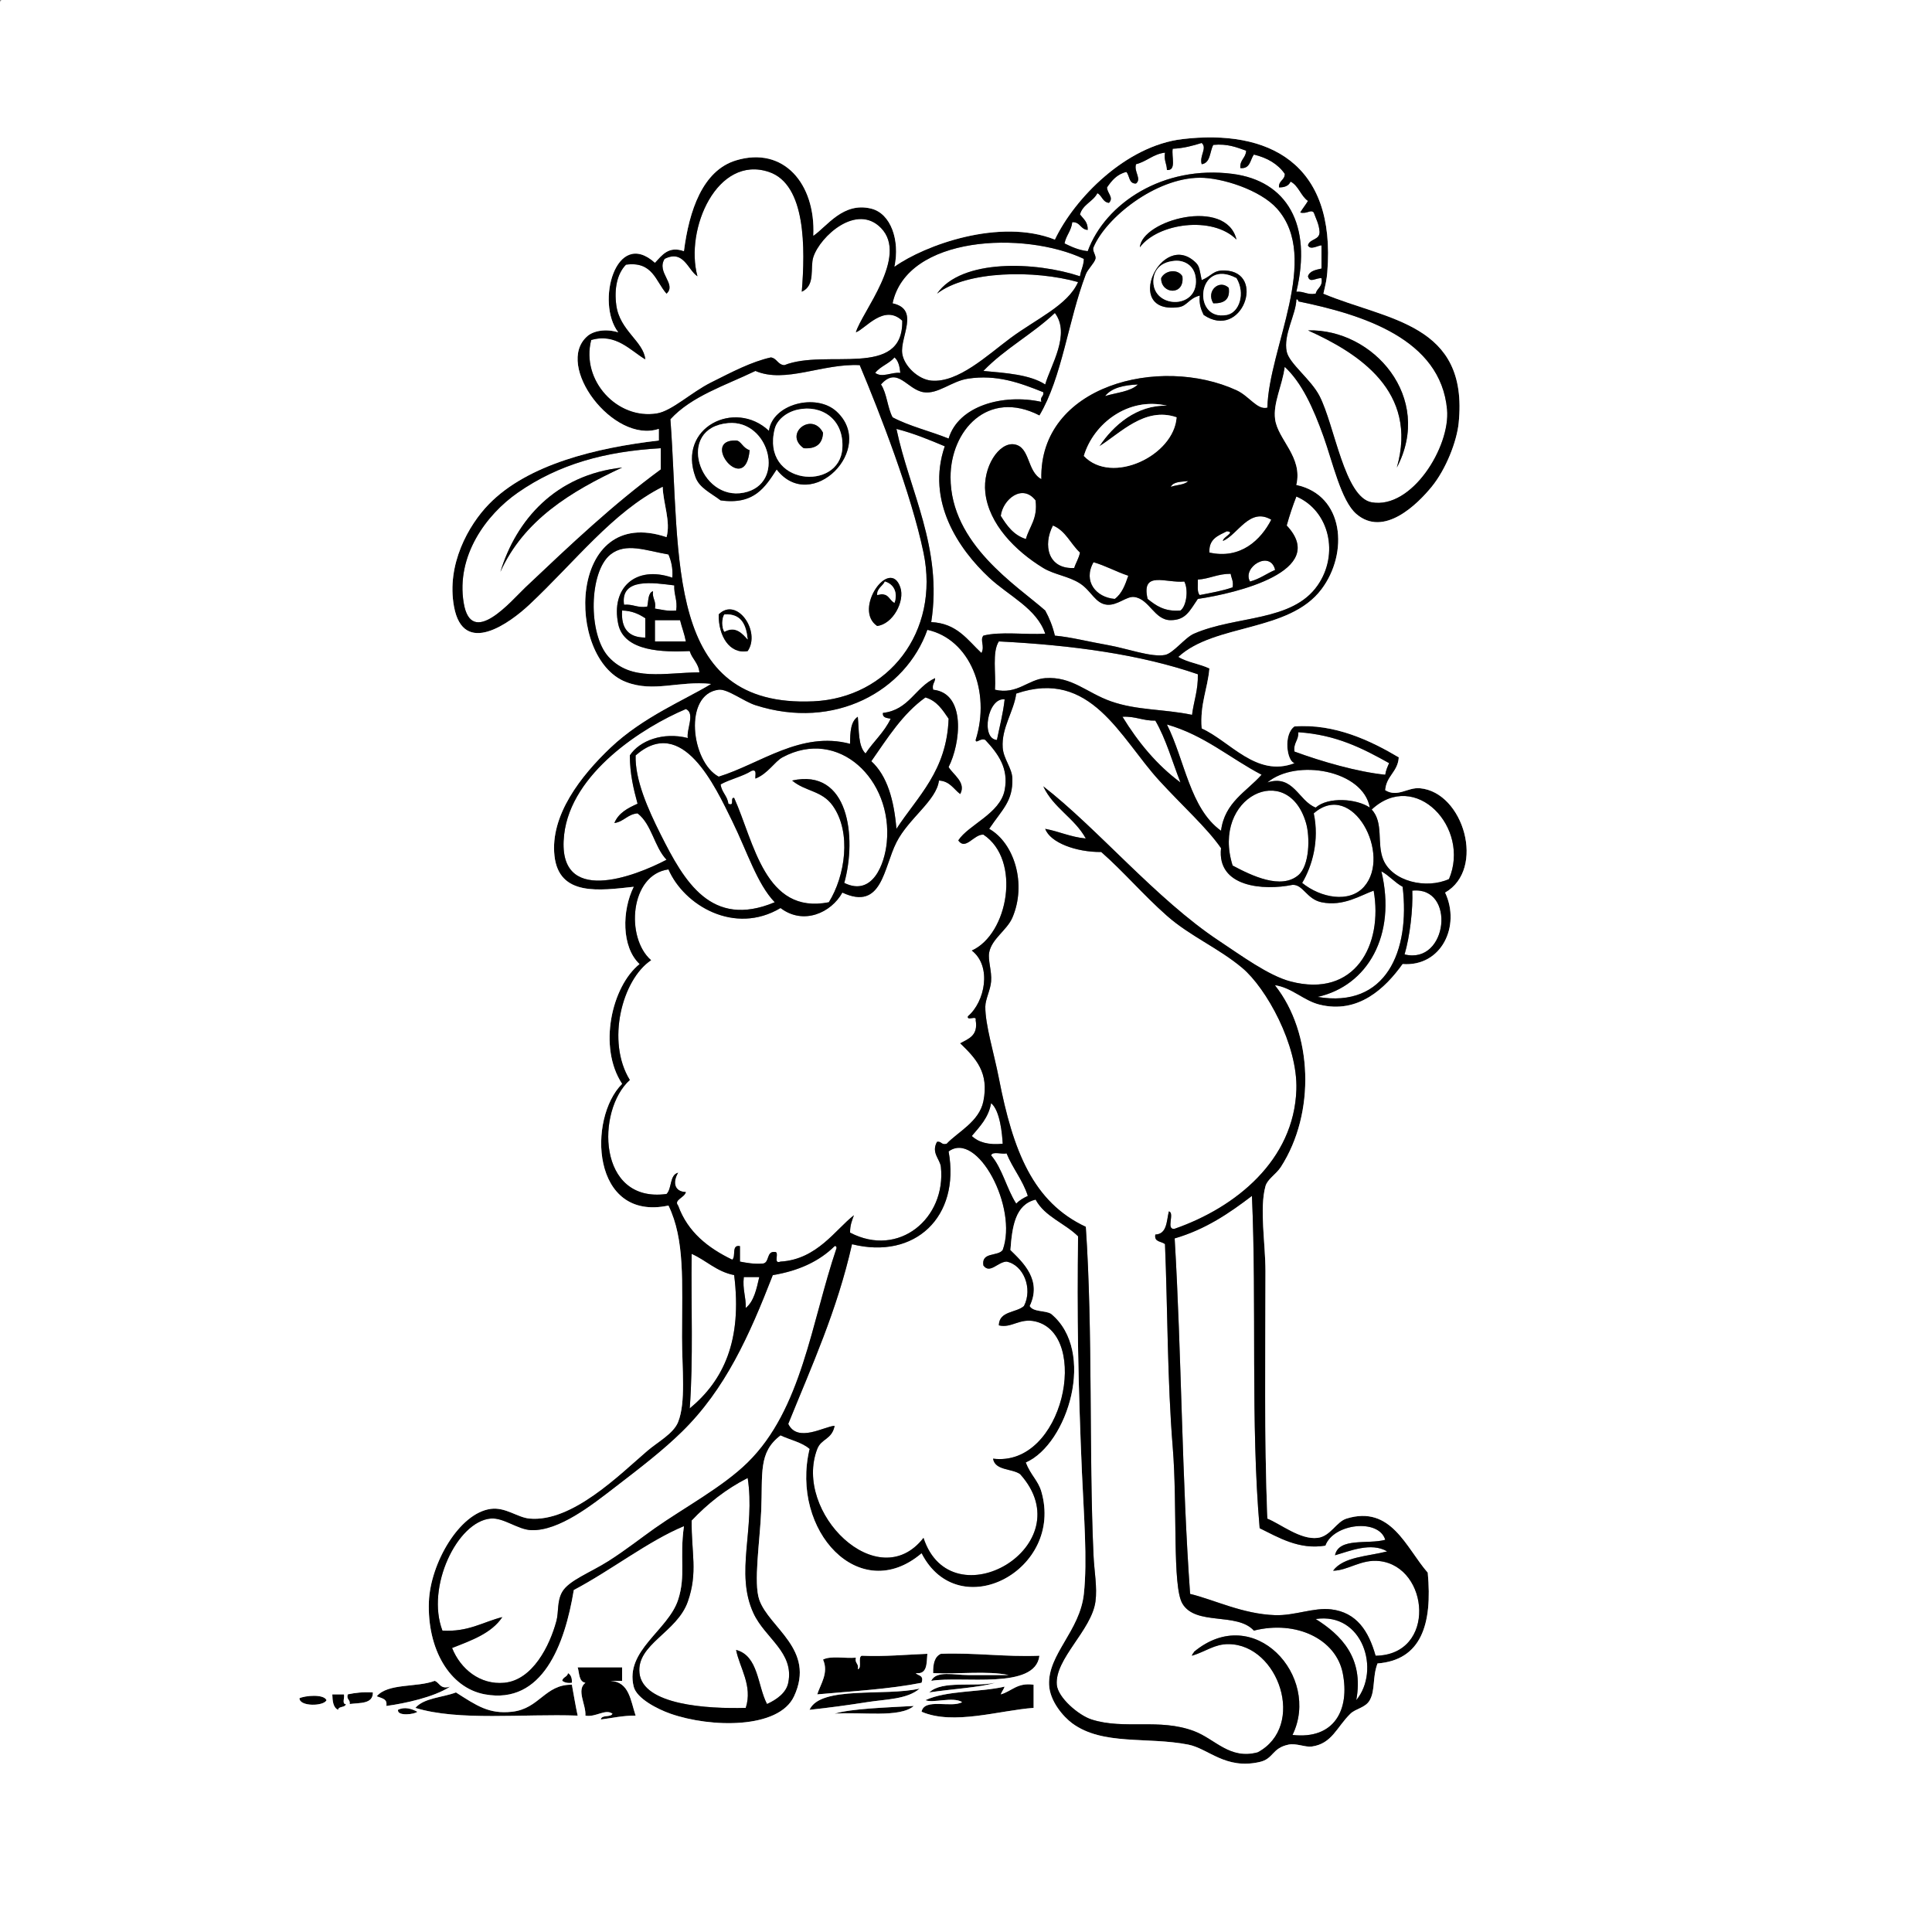 <?xml version="1.0" encoding="utf-8"?>
<!-- Generator: Adobe Illustrator 15.0.0, SVG Export Plug-In . SVG Version: 6.00 Build 0)  -->
<!DOCTYPE svg PUBLIC "-//W3C//DTD SVG 1.1//EN" "http://www.w3.org/Graphics/SVG/1.1/DTD/svg11.dtd">
<svg version="1.1" id="Layer_1" 
	 xmlns="http://www.w3.org/2000/svg" xmlns:xlink="http://www.w3.org/1999/xlink" x="0px" y="0px" width="1000px" height="1000px"
	 viewBox="0 0 1000 1000" enable-background="new 0 0 1000 1000" xml:space="preserve">
<rect x="0" y="0" width="1000" height="1000" fill="#808080" stroke="none"/>
<g>
	<path fill-rule="evenodd" clip-rule="evenodd" fill="#FFFFFF" d="M622,74c2.992,2.735-1.335,6.608,0,11
		c4.657-0.676,4.106-6.561,6-10c7.381-0.714,12.069,1.264,17,3c-0.142,3.858-3.379,4.621-3,9c5.193,0.526,5.032-4.301,7-7
		c6.988,1.678,12.443,4.89,16,10c0.003,3.336-3.253,3.414-3,7c3.049,0.049,5.092-0.908,6-3c4.188,2.145,5.261,7.406,9,10
		c-1.232,2.101-2.768,3.899-4,6c3.649,0.888,5.326-1.766,7,0c1.119,3.214,2.737,5.93,3,10c0.104,4.437-5.193,3.474-6,7
		c1.183,2.693,5.214-0.004,7,0c0,4,0,8,0,12c-2.983,0.684-6.121,1.212-7,4c0.911,3.799,4.019,0.731,7,1c0.843,4.51-2.34,4.993-3,8
		c-4.449,0.783-6.002-1.332-10-1c8.279-34.748-4.862-57.345-33-61c-35.877-4.661-65.898,15.205-75,40c-4.81-0.523-8.387-2.28-12-4
		c0.805-4.195,3.516-6.485,4-11c4.205-0.205,4.2,3.8,8,4c0.137-4.137-2.273-5.727-4-8c1.436-5.231,6.74-6.594,9-11
		c2.455,1.212,2.674,4.66,6,5c2.672-2.79-0.937-4.939-1-8c2.443-3.557,5.159-6.84,10-8c1.75,1.917,1.176,6.157,5,6
		c3.061-2.484-1.197-6.069,0-10c5.606-1.394,8.768-5.232,15-6c-0.688,4.021,0.958,5.708,1,9c5.11,0.443,2.26-7.074,3-11
		C612.743,76.743,617.407,75.407,622,74z"/>
	<path fill-rule="evenodd" clip-rule="evenodd" fill="#FFFFFF" d="M415,151c7.296-3.331,4.151-12.413,6-18
		c3.558-10.75,22.413-27.893,35-15c14.424,14.775-9.981,43.597-13,54c4.706-1.541,14.528-14.959,24-6
		c0.583,30.269-39.429,14.364-61,23c-3.474-0.192-3.796-3.537-7-4c-10.184,2.298-19.902,7.437-31,13
		c-10.2,5.113-20.207,14.726-28,16c-20.401,3.335-39.379-16.988-34-38c12.717-3.775,20.328,5.471,28,10
		c-0.911-9.323-13.228-14.822-15-28c-1.139-8.472,0.367-16.267,5-21c13.893-1.893,15.363,8.637,21,15c5.414-4.99-5.398-10.929-1-18
		c9.87-5.002,12.049,5.804,17,9c-6.64-24.442,10.212-62.996,37-54C417.261,95.469,416.791,128.646,415,151z"/>
	<path fill-rule="evenodd" clip-rule="evenodd" fill="#FFFFFF" d="M656,211c-5.27,1.393-9.317-5.934-16-9
		c-39.74-18.233-102.167-2.536-101,46c-7.545-4.012-5.719-16.69-14-18c-7.896-1.249-16.468,11.731-15,25
		c1.793,16.208,15.502,30.164,30,39c5.669,3.455,13.149,4.217,19,8c5.882,3.803,7.923,10.443,14,11c5.396,0.495,10.08-4.467,14-4
		c7.944,0.947,10.441,12.063,19,12c7.718-0.057,9.67-4.674,14-11c19.928-2.893,68.09-14.5,46-38c1.447-5.219,3.127-10.206,5-15
		c17.093,7.335,22.263,29.821,11,46c-13.233,19.01-42.212,15.492-64,25c-4.743,2.07-10.67,10.144-15,11
		c-6.938,1.372-20.128-3.442-29-5c-10.722-1.883-19.729-4.254-28-5c-1.137-4.863-2.871-9.129-5-13c-14.632-12.917-49-34.324-49-69
		c0-24.092,19.218-45.726,46-32c11.757-19.752,14.791-48.705,24-73c1.013-2.67,4.376-5.716,5-8c0.492-1.802-1.804-4.088-1-6
		c6.49-15.436,32.126-35.869,55-36c11.282-0.064,31.284,6.208,40,16C683.817,133.635,656.615,180.403,656,211z M590,128
		c9.207-12.475,37.608-16.495,50-4C634.746,101.964,591.03,113.917,590,128z M619,136c-17.795-17.583-38.335,26.918-9,23
		c4.572-0.611,5.327-4.637,11-6c-0.447,4.447,0.711,7.289,2,10c19.798,13.484,32.605-22.211,11-23c-6.221-0.227-6.595,2.736-12,5
		C620.888,139.854,620.976,137.953,619,136z"/>
	<path fill-rule="evenodd" clip-rule="evenodd" fill="#FFFFFF" d="M561,134c-0.084,3.583-1.555,5.778-2,9
		c-22.714-7.574-61.328-9.245-74,9c15.537-11.974,50.537-12.335,73-6c-5.242,11.979-21.532,19-35,29
		c-11.914,8.848-27.173,23.317-41,22c-6.78-0.646-14.089-7.591-15-14c-1.225-8.612,9.263-22.9-5-26
		C469.391,121.97,530.109,119.371,561,134z"/>
	<path fill-rule="evenodd" clip-rule="evenodd" d="M622,145c5.405-2.264,5.779-5.227,12-5c21.605,0.789,8.798,36.484-11,23
		c-1.289-2.711-2.447-5.553-2-10c-5.673,1.363-6.428,5.389-11,6c-29.335,3.918-8.795-40.583,9-23
		C620.976,137.953,620.888,139.854,622,145z M597,146c0.285,13.313,21.662,14.101,22,0c0.201-8.415-5.898-11.447-11-11
		C599.117,135.779,596.904,141.511,597,146z M635,163c6.551-1.251,9.636-11.245,5-19C619.594,133.043,616.557,166.523,635,163z"/>
	<path fill-rule="evenodd" clip-rule="evenodd" fill="#FFFFFF" d="M608,135c5.102-0.447,11.201,2.585,11,11
		c-0.338,14.101-21.715,13.313-22,0C596.904,141.511,599.117,135.779,608,135z M601,144c-0.062,8.416,12.336,9.174,11-1
		C609.524,138.878,602.866,139.965,601,144z"/>
	<path fill-rule="evenodd" clip-rule="evenodd" d="M612,143c1.336,10.174-11.062,9.416-11,1
		C602.866,139.965,609.524,138.878,612,143z"/>
	<path fill-rule="evenodd" clip-rule="evenodd" fill="#FFFFFF" d="M640,144c4.636,7.755,1.551,17.749-5,19
		C616.557,166.523,619.594,133.043,640,144z M628,157c5.446,0.113,8.818-1.849,8-8C631.141,144.339,624.084,150.592,628,157z"/>
	<path fill-rule="evenodd" clip-rule="evenodd" d="M636,149c0.818,6.151-2.554,8.113-8,8C624.084,150.592,631.141,144.339,636,149z"
		/>
	<path fill-rule="evenodd" clip-rule="evenodd" fill="#FFFFFF" d="M671,155c0.851-0.184,0.943,0.39,1,1
		c33.54,6.872,73.729,19.48,77,56c1.727,19.278-18.283,51.645-39,48c-14.101-2.48-19.152-39.715-27-55
		c-4.461-8.689-15.688-16.788-17-23C664.14,173.187,670.789,162.856,671,155z M723,242c19.083-36.216-12.12-71.892-46-71
		C703.112,182.784,734.23,202.518,723,242z"/>
	<path fill-rule="evenodd" clip-rule="evenodd" fill="#FFFFFF" d="M541,199c-7.899-5.101-20.088-5.912-32-7
		c10.921-11.413,25.531-19.135,37-30C554.308,172.971,543.744,189.265,541,199z"/>
	<path fill-rule="evenodd" clip-rule="evenodd" fill="#FFFFFF" d="M463,185c1.97,1.696,2.683,4.65,3,8c-4.632-0.501-9.292,2.73-13,0
		C455.615,189.615,460.23,188.23,463,185z"/>
	<path fill-rule="evenodd" clip-rule="evenodd" fill="#FFFFFF" d="M445,189c10.438,24.887,26.619,66.44,33,97
		c8.596,41.167-18.36,75.27-57,77c-77.238,3.459-68.609-73.745-74-146c10.987-12.013,28.488-17.512,44-25
		C406.492,198.637,425.695,188.017,445,189z M433,213c-10.519-9.694-33.147-3.925-35,10c-17.551-16.531-47.575-1.749-38,24
		c2.049,5.511,7.587,7.94,13,12c17.452,2.452,23.05-6.95,29-16C419.96,266.283,453.784,232.155,433,213z M466,304
		c-5.488-15.934-24.655,11.409-12,20C462.178,323.056,468.478,311.194,466,304z M372,318c-0.21,11.121,5.593,20.738,15,19
		C393.952,326.875,381.403,308.648,372,318z"/>
	<path fill-rule="evenodd" clip-rule="evenodd" fill="#FFFFFF" d="M540,203c0.409,2.409-1.826,2.174-1,5
		c-19.97-4.357-42.982,2.111-48,19c-9.487-3.847-20.299-6.367-29-11c-2.68-4.987-2.929-12.404-6-17c8.562-9.69,13.4,2.606,22,4
		c7.479,1.212,14.5-5.714,23-7C515.898,193.746,527.775,198.102,540,203z"/>
	<path fill-rule="evenodd" clip-rule="evenodd" fill="#FFFFFF" d="M589,199c-3.892,3.775-11.143,4.19-17,6
		C575.391,200.724,581.651,199.318,589,199z"/>
	<path fill-rule="evenodd" clip-rule="evenodd" d="M402,243c-5.95,9.05-11.548,18.452-29,16c-5.413-4.06-10.951-6.489-13-12
		c-9.575-25.749,20.449-40.531,38-24c1.853-13.925,24.481-19.694,35-10C453.784,232.155,419.96,266.283,402,243z M401,222
		c-7.302,29.143,33.631,32.709,35,10c0.911-15.109-10.837-22.642-23-20C406.743,213.359,402.117,217.542,401,222z M385,255
		c22.077-4.446,13.222-37.825-8-36C349.414,221.372,362.027,259.627,385,255z"/>
	<path fill-rule="evenodd" clip-rule="evenodd" fill="#FFFFFF" d="M413,212c12.163-2.642,23.911,4.891,23,20
		c-1.369,22.709-42.302,19.143-35-10C402.117,217.542,406.743,213.359,413,212z M416,232c6.444,0.444,9.736-2.264,10-8
		C420.383,212.854,405.365,224.462,416,232z"/>
	<path fill-rule="evenodd" clip-rule="evenodd" fill="#FFFFFF" d="M377,219c21.222-1.825,30.077,31.554,8,36
		C362.027,259.627,349.414,221.372,377,219z M381,228c-18.979-0.643,4.879,29.359,7,5C384.342,231.885,383.58,228.087,381,228z"/>
	<path fill-rule="evenodd" clip-rule="evenodd" d="M426,224c-0.264,5.736-3.556,8.444-10,8C405.365,224.462,420.383,212.854,426,224
		z"/>
	<path fill-rule="evenodd" clip-rule="evenodd" fill="#FFFFFF" d="M464,222c9.02,2.313,17.018,5.649,25,9
		c-9.753,28.482,7.253,53.312,23,68c10.171,9.488,24.632,15.925,29,29c-10.388,0.612-23.26-1.26-32,1c-1.922,2.327,0.864,5.388-1,9
		c-7.246-6.754-12.619-15.381-26-16C488.002,283.618,470.684,254.063,464,222z"/>
	<path fill-rule="evenodd" clip-rule="evenodd" d="M388,233c-2.121,24.359-25.979-5.643-7-5C383.58,228.087,384.342,231.885,388,233
		z"/>
	<path fill-rule="evenodd" clip-rule="evenodd" fill="#FFFFFF" d="M342,232c0,3.667,0,7.333,0,11
		c-24.742,18.191-45.954,38.267-70,61c-7.088,6.701-28.067,31.905-32,8c-3.985-24.225,11.526-45.532,28-57
		C289.222,240.227,313.157,233.642,342,232z M259,296c12.157-26.843,36.387-41.613,63-54C287.482,245.816,267.179,269.178,259,296z"
		/>
	<path fill-rule="evenodd" clip-rule="evenodd" d="M322,242c-26.613,12.387-50.843,27.157-63,54
		C267.179,269.178,287.482,245.816,322,242z"/>
	<path fill-rule="evenodd" clip-rule="evenodd" fill="#FFFFFF" d="M615,249c-1.936,2.064-6.092,1.908-9,3
		C607.253,249.253,611.409,249.409,615,249z"/>
	<path fill-rule="evenodd" clip-rule="evenodd" fill="#FFFFFF" d="M536,259c1.217,9.551-3.204,13.462-5,20
		c-6.353-1.981-9.802-6.865-13-12C519.074,258.481,529.16,250.16,536,259z"/>
	<path fill-rule="evenodd" clip-rule="evenodd" fill="#FFFFFF" d="M658,269c-5.35,10.444-15.887,20.606-32,17
		c-0.438-7.105,4.566-8.767,9-11c4.794,0.352-2.136,2.995-2,5C640.785,276.67,646.793,262.411,658,269z"/>
	<path fill-rule="evenodd" clip-rule="evenodd" fill="#FFFFFF" d="M545,272c6.615,2.718,9.139,9.528,14,14
		c-0.606,3.061-2.123,5.21-3,8C542.46,294.668,539.703,282.153,545,272z"/>
	<path fill-rule="evenodd" clip-rule="evenodd" fill="#FFFFFF" d="M346,287c1.385,3.282,2.357,6.976,2,12
		c-19.012-6.544-31.913,5.269-28,24c3.017,14.439,23.715,14.597,37,14c1.212,4.121,4.54,6.127,5,11c-18.129,0.161-35.295,4.837-47-8
		c-10.758-11.798-10.129-44.152,1-53C323.94,280.687,334.268,284.978,346,287z"/>
	<path fill-rule="evenodd" clip-rule="evenodd" fill="#FFFFFF" d="M660,295c-4.459,1.874-7.98,4.686-13,6
		C642.782,293.528,657.538,284.479,660,295z"/>
	<path fill-rule="evenodd" clip-rule="evenodd" fill="#FFFFFF" d="M566,291c6.448,1.885,11.736,4.931,18,7
		c-1.604,4.729-3.325,9.341-7,12C567.443,309.264,560.392,300.973,566,291z"/>
	<path fill-rule="evenodd" clip-rule="evenodd" fill="#FFFFFF" d="M637,297c0.319,2.348,1.58,3.753,1,7
		c-5.182,1.818-11.148,2.852-17,4c-1.546-1.454-0.881-5.119-1-8C626.232,299.565,630.296,296.962,637,297z"/>
	<path fill-rule="evenodd" clip-rule="evenodd" d="M454,324c-12.655-8.591,6.512-35.934,12-20
		C468.478,311.194,462.178,323.056,454,324z M454,308c6.114-1.781,6.054,2.613,9,4c1.779-5.156-0.286-9.659-5-11
		C456.843,303.509,454.015,304.349,454,308z"/>
	<path fill-rule="evenodd" clip-rule="evenodd" fill="#FFFFFF" d="M613,301c2.242,4.327,1.111,12.808-2,15
		c-8.356,0.689-12.72-2.613-17-6C590.525,295.038,603.604,301.944,613,301z"/>
	<path fill-rule="evenodd" clip-rule="evenodd" fill="#FFFFFF" d="M458,301c4.714,1.341,6.779,5.844,5,11
		c-2.946-1.387-2.886-5.781-9-4C454.015,304.349,456.843,303.509,458,301z"/>
	<path fill-rule="evenodd" clip-rule="evenodd" fill="#FFFFFF" d="M349,303c-0.234,4.9,1.762,7.571,1,13
		c-4.491,0.491-7.493-0.507-11-1c0.785-4.118-1.535-5.132-1-9c-2.725,0.941-2.289,5.045-3,8c-5.118,0.785-7.264-1.402-12-1
		C320.978,298.762,338.454,301.714,349,303z"/>
	<path fill-rule="evenodd" clip-rule="evenodd" d="M387,337c-9.407,1.738-15.21-7.879-15-19
		C381.403,308.648,393.952,326.875,387,337z M375,327c5.773-3.271,9.416,1.095,12,4c-0.763-7.571-3.202-13.465-12-13
		C373.497,319.621,373.497,325.379,375,327z"/>
	<path fill-rule="evenodd" clip-rule="evenodd" fill="#FFFFFF" d="M322,316c5.2,0.133,8.777,1.89,12,4c0,3.333,0,6.667,0,10
		C325.319,330.014,321.375,325.292,322,316z"/>
	<path fill-rule="evenodd" clip-rule="evenodd" fill="#FFFFFF" d="M375,318c8.798-0.465,11.237,5.429,12,13
		c-2.584-2.905-6.227-7.271-12-4C373.497,325.379,373.497,319.621,375,318z"/>
	<path fill-rule="evenodd" clip-rule="evenodd" fill="#FFFFFF" d="M339,321c4.333,0,8.667,0,13,0c0.914,3.752,2.264,7.069,3,11
		c-5.333,0-10.667,0-16,0C339,328.333,339,324.667,339,321z"/>
	<path fill-rule="evenodd" clip-rule="evenodd" fill="#FFFFFF" d="M505,383c0.147,2.231,2.52-1.298,5,0
		c6.618,7.116,12.229,14.683,10,26c-2.4,12.186-18.694,17.857-24,26c3.764,5.424,8.031-3.254,13-3c19.78,13.077,12.822,51.534-6,60
		c10.571,8.18,6.736,26.646-2,34c-0.716,2.716,4.716-0.716,4,2c1.396,8.063-3.674,9.659-8,12c8.198,7.897,14.987,15.162,12,30
		c-2.135,10.606-13.318,15.939-19,22c-2.826,0.826-2.591-1.409-5-1c-3.161,5.712,1.572,8.92,2,13c2.779,26.51-21.706,47.248-47,34
		c-0.061-3.727,1.008-6.325,2-9c-9.425,7.245-19.088,22.909-38,24c-4.208,1.542-0.159-5.175-3-5c-4.396-0.396-2.611,5.389-6,6
		c-4.729,0.396-8.346-0.321-12-1c0-2.667,0-5.333,0-8c-4.606-0.939-1.918,5.415-4,7c-12.587-6.079-23.037-14.297-28-28
		c-2.451-2.951,3.356-4.049,4-7c-6.196-0.216-6.789-5.36-4-10c-4.521,1.146-3.141,8.193-6,11c-35.894,4.916-36.415-43.443-19-59
		c-12.244-19.794-4.119-51.904,11-62c-13.316-11.602-11.02-44.282,9-47c8.085,18.674,34.234,34.146,58,20
		c11.87,9.01,26.266,2.416,32-8c20.583,9.6,21.28-12.753,28-26c6.343-12.502,20.746-21.619,22-32c5.663,0.337,7.572,4.428,11,7
		c3.287-5.981-3.834-10.146-6-14c6.154-12.011,9.231-38.194-8-40c-0.723-3.056,1.022-3.645,1-6c-10.287,4.713-13.487,16.513-27,18
		c-0.304,2.638,2.088,2.579,4,3c-3.29,7.044-8.9,11.767-13,18c-3.89-3.777-3.332-12.001-4-19c-3.667,2.333-3.999,8.001-4,14
		c-25.465-6.783-46.611,10.415-68,17c-14.345-7.688-18.374-42.76,0-45c4.505-0.549,12.99,6.064,19,8
		c41.051,13.224,77.804-7.373,89-39C501.923,330.782,512.974,357.747,505,383z"/>
	<path fill-rule="evenodd" clip-rule="evenodd" fill="#FFFFFF" d="M620,349c0.21,8.21-2.115,13.885-3,21
		c-14.957-3.099-28.498-2.239-42-7c-12.612-4.447-20.146-12.972-34-12c-8.877,0.623-14.454,8.689-26,6
		c0.585-8.415-1.558-19.558,2-25C555.088,333.912,590.267,338.734,620,349z"/>
	<path fill-rule="evenodd" clip-rule="evenodd" fill="#FFFFFF" d="M617,857c7.299-2.246,11.629-6.076,19-6
		c25.825,0.268,40.248,42.444,15,56c-14.526,3.937-21.957-6.852-33-11c-18.029-6.772-36.08-0.569-53-6
		c-6.742-2.164-17.465-11.347-18-18c-1.079-13.419,17.949-28.101,20-43c1.02-7.408-0.615-15.521-1-24
		c-2.428-53.445-0.273-115.672-4-170c-27.258-12.76-37.653-39.119-45-77c-2.489-12.837-7.098-27.534-7-37
		c0.039-3.823,2.636-8.492,3-13c0.437-5.412-1.744-10.945-1-15c1.297-7.063,9.209-11.522,12-18c7.499-17.403,1.052-38.574-12-46
		c6.819-10.094,12.315-14.292,12-26c-0.147-5.473-4.587-10.131-5-16c-0.724-10.288,5.789-18.789,7-28
		c38.633-13.235,53.84,22.979,74,45c12.115,13.234,24.748,24.49,32,35c-2.219,20.34,22.189,22.037,37,19
		c5.455-0.275,7.311,7.383,15,9c11.355,2.388,20.436-3.731,27-6c4.957,27.914-9.594,55.768-43,47c-11.388-2.988-25.577-13.436-37-21
		c-32.576-21.573-62.94-58.28-91-80c5.172,11.162,16.229,16.438,22,27c-7.917-0.749-13.708-3.625-21-5
		c2.562,7.111,15.895,12.1,29,12c11.75,10.297,21.521,21.982,34,33c11.96,10.56,26.677,16.647,39,27
		c12.413,10.428,28.769,39.811,28,63c-1.209,36.486-31.297,60.972-63,72c-4.774,0.774,0.247-8.247-3-9
		c-1.235,5.099-0.919,11.748-7,12c-0.737,4.07,3.287,3.38,5,5c1.367,32.974,1.204,70.819,4,105c2.531,30.946-0.302,72.011,5,81
		c6.879,11.663,28.257,4.359,37,14c21.975-5.537,42.508,4.429,46,22c3.719,18.715-4.159,34.479-26,32
		c14.829-30.24-19.9-68.876-51-43C617.811,855.81,616.997,855.997,617,857z"/>
	<path fill-rule="evenodd" clip-rule="evenodd" fill="#FFFFFF" d="M464,429c-1.264-14.736-4.664-27.336-13-35
		c8.373-11.961,16.137-24.53,28-33c5.938,1.729,8.876,6.458,12,11C490.035,399.035,475.063,412.063,464,429z"/>
	<path fill-rule="evenodd" clip-rule="evenodd" fill="#FFFFFF" d="M520,362c-0.829,7.504-2.603,14.064-4,21
		C507.466,382.402,511.248,360.85,520,362z"/>
	<path fill-rule="evenodd" clip-rule="evenodd" fill="#FFFFFF" d="M356,382c-12.756-3.263-24.975,1.335-30,9
		c0.038,9.629,1.929,17.404,4,25c-5.064,2.27-9.881,4.785-12,10c4.957-0.709,6.774-4.559,12-5c7.382,5.618,8.632,17.368,15,24
		c-16.291,8.587-57.263,24.521-53-13c3.628-31.933,40.796-55.628,63-65C359.956,369.125,355.233,377.534,356,382z"/>
	<path fill-rule="evenodd" clip-rule="evenodd" fill="#FFFFFF" d="M581,371c6.705-0.372,10.521,2.145,17,2
		c5.519,9.481,8.767,21.233,13,32C598.751,395.916,589.118,384.215,581,371z"/>
	<path fill-rule="evenodd" clip-rule="evenodd" fill="#FFFFFF" d="M604,375c19.457,5.543,32.572,17.428,49,26
		c-7.838,8.829-19.113,14.22-21,29C615.891,418.443,613.248,393.418,604,375z"/>
	<path fill-rule="evenodd" clip-rule="evenodd" fill="#FFFFFF" d="M719,395c-0.798,1.869-1.671,3.663-2,6
		c-14.278-1.433-33.103-6.864-47-12c-0.615-4.616,2.245-5.755,2-10C691.719,380.281,705.521,387.479,719,395z"/>
	<path fill-rule="evenodd" clip-rule="evenodd" fill="#FFFFFF" d="M401,467c-32.907,13.763-46.834-10.802-59-35
		c-6.701-13.329-13.372-28.471-13-41c24.168-21.146,41.148,15.99,50,34C386.795,440.859,391.864,457.504,401,467z"/>
	<path fill-rule="evenodd" clip-rule="evenodd" fill="#FFFFFF" d="M437,457c6.55-23.63,2.387-59.542-27-53
		c6.886,5.777,15.368,5.107,21,13c9.92,13.901,6.399,36.525-2,50c-33.151,6.585-38.683-31.146-49-54c-2.396-0.396,0.555,4.555-3,3
		c-0.502-4.165-3.498-5.835-4-10c4.938-2.729,11.295-4.038,16-7c3.008-1.008,1.772,2.228,2,4c6.467-2.522,9.946-8.812,14-11
		c28.989-15.651,57.165,11.5,54,44C457.891,447.388,451.566,464.182,437,457z"/>
	<path fill-rule="evenodd" clip-rule="evenodd" fill="#FFFFFF" d="M709,418c-6.718-4.608-21.515-5.715-28,0
		c-8.929-3.444-11.506-17.312-25-13C670.951,392.467,705.618,398.653,709,418z"/>
	<path fill-rule="evenodd" clip-rule="evenodd" fill="#FFFFFF" d="M638,448c-11.194-35.542,28.489-54.647,38-22
		c2.136,7.332,1.826,22.075-4,27C663.044,460.571,648.001,453.32,638,448z"/>
	<path fill-rule="evenodd" clip-rule="evenodd" fill="#FFFFFF" d="M750,455c-11.854,5.371-29.348,1.203-34-10
		c-3.529-8.498,0.361-19.042-6-26C732.525,398.031,761.297,428.357,750,455z"/>
	<path fill-rule="evenodd" clip-rule="evenodd" fill="#FFFFFF" d="M674,457c5.231-8.795,8.98-22.04,6-36
		c20.133-17.651,40.58,21.642,26,38C698.367,467.564,683.63,464.768,674,457z"/>
	<path fill-rule="evenodd" clip-rule="evenodd" fill="#FFFFFF" d="M715,451c4.111,2.222,6.889,5.778,11,8
		c3.966,33.383-8.647,63.011-44,57C707.894,510.223,722.938,484.069,715,451z"/>
	<path fill-rule="evenodd" clip-rule="evenodd" fill="#FFFFFF" d="M731,461c22.69-2.412,18.478,38.537-4,33
		C729.79,484.518,731.387,470.57,731,461z"/>
	<path fill-rule="evenodd" clip-rule="evenodd" fill="#FFFFFF" d="M513,571c4.654,3.817,5.736,16.075,6,21
		c-7.415,0.748-12.562-0.771-16-4C507.108,583.108,511.623,578.623,513,571z"/>
	<path fill-rule="evenodd" clip-rule="evenodd" fill="#FFFFFF" d="M519,647c-2.522,3.478-11.172,0.828-10,8
		c3.339,4.588,7.413-1.834,12-2c8.804,1.736,13.656,13.961,9,23c-4.062,3.604-12.856,2.477-13,10c6.602,1.639,10.795-3.984,19-2
		c28.397,6.867,14.629,75.605-22,71c1.078,6.256,9.682,4.984,14,8c33.271,36.993-35.564,76.973-50,33
		c-23.53,30.306-67.544-13.271-55-46c2.113-5.513,7.567-4.757,9-12c-5.262,0.243-19.203,9.003-24-1
		c12.098-29.902,25.296-58.704,33-93c32.579,8.156,56.115-14.179,50-48C505.758,585.008,527.031,625.025,519,647z"/>
	<path fill-rule="evenodd" clip-rule="evenodd" fill="#FFFFFF" d="M513,598c0.744-2.256,5.609-0.391,8-1
		c3.187,7.813,8.32,13.68,11,22c-2.263,1.07-4.397,2.27-6,4C521.027,615.306,518.85,604.817,513,598z"/>
	<path fill-rule="evenodd" clip-rule="evenodd" fill="#FFFFFF" d="M652,791c9.624,4.711,20.421,11.305,34,9
		c4.216-11.482,27.708-14.168,31-3c-8.867,2.467-24.035-1.369-26,8c7.457-2.088,18.647-6.942,27-2c-10.056,2.61-22.624,2.709-28,10
		c7.752-0.094,14.53-6.062,24-5c25.956,2.913,29.611,48.656-2,49c-3.592-12.791-9.816-22.418-23-24c-9.079-1.089-18.811,3.334-29,3
		c-16.777-0.551-31.449-7.953-44-11c-4.312-59.688-4.398-123.603-8-184c16.004-4.663,28.271-13.062,40-22
		C650.503,675.163,647.256,737.078,652,791z"/>
	<path fill-rule="evenodd" clip-rule="evenodd" fill="#FFFFFF" d="M432,645c0.851-0.184,0.943,0.39,1,1
		c-13.102,38.52-17.88,83.365-46,111c-12.897,12.676-32.912,23.395-48,34c-6.422,4.514-15.075,11.333-24,17
		c-9.534,6.054-20.594,10.047-24,16c-2.757,4.818-1.757,10.357-3,15c-3.442,12.854-12.316,30.635-27,32
		c-12.552,1.167-22.653-7.145-27-18c10.049-3.951,20.419-7.581,26-16c-10.116,2.551-17.545,7.788-31,7
		c-8.581-22.49,7.601-56.492,25-58c6.647-0.576,14.062,5.763,21,6c14.387,0.492,31.573-13.221,43-22
		c13.889-10.671,25.125-19.32,35-29c22.403-21.958,34.745-49.479,47-81C413.456,657.789,424.121,652.787,432,645z"/>
	<path fill-rule="evenodd" clip-rule="evenodd" fill="#FFFFFF" d="M358,649c7.625,3.375,12.828,9.172,22,11
		c4.238,33.887-5.504,54.556-23,69C358.895,703.895,357.645,675.645,358,649z"/>
	<path fill-rule="evenodd" clip-rule="evenodd" fill="#FFFFFF" d="M385,661c2.667,0,5.333,0,8,0c-1.427,6.239-2.752,12.581-7,16
		C386.167,671.166,384.254,667.412,385,661z"/>
	<path fill-rule="evenodd" clip-rule="evenodd" fill="#FFFFFF" d="M387,765c4.05,26.138-6.706,49.041,3,70
		c6.021,13.003,21.181,20.207,18,36c-1.042,5.172-5.886,8.664-11,11c-5.002-9.665-4.389-24.944-16-28c1.816,9.271,8.7,18.516,5,30
		c-20.034,0.558-53.216-1.494-55-18c-1.617-14.967,19.374-20.988,25-37c5.336-15.185,1.777-25.365,2-42
		C366.269,778.269,375.728,770.728,387,765z"/>
	<path fill-rule="evenodd" clip-rule="evenodd" fill="#FFFFFF" d="M681,838c24.457-3.652,33.694,26.595,21,42
		C706.136,858.013,693.883,846.057,681,838z"/>
	<path fill-rule="evenodd" clip-rule="evenodd" d="M480,856c-0.444,4.89,0.108,10.774-6,10c1.207,1.459,4.372,0.962,3,5
		c-16.68,3.32-35.656,4.344-54,6c1.644-5.233,6.081-11.159,3-18c3.897-2.103,11.499-0.501,17-1c-0.725,3.059,1.725,2.941,1,6
		c2.375-0.625-0.155-6.155,2-7C458.184,857.518,468.763,856.43,480,856z"/>
	<path fill-rule="evenodd" clip-rule="evenodd" d="M538,857c-2.077,17.877-40.108,10.3-56,13c2.593-5.455,11.795-3,19-3
		c7.062,0,15.102,0,21,0c-11.004-2.329-26.33-0.337-39-1c-0.135-4.802,0.761-8.573,4-10C504.996,855.338,519.956,857.711,538,857z"
		/>
	<path fill-rule="evenodd" clip-rule="evenodd" d="M299,863c7.667,0,15.333,0,23,0c0,2.333,0,4.667,0,7c-2,0-4,0-6,0
		c9.783,0.551,10.387,10.279,13,18c-6.713-0.047-12.072,1.262-18,2c0.355-2.645,5.096-0.904,6-3c-3.715-2.67-8.624,2.009-14,1
		c0.435-5.657-4.867-13.227,0-17C299.557,870.443,299.931,866.068,299,863z"/>
	<path fill-rule="evenodd" clip-rule="evenodd" d="M294,866c1.483,0.85,2.15,2.517,2,5c-2.319,0.319-3.839-0.161-5-1
		C291.294,867.961,293.706,868.039,294,866z"/>
	<path fill-rule="evenodd" clip-rule="evenodd" d="M225,870c2.682,0.984,2.763,4.57,8,3c-8.458,5.51-23.533,8.718-33,10
		c0.416-3.43-1.33-3.688-5-5C200.778,871.111,215.848,873.515,225,870z"/>
	<path fill-rule="evenodd" clip-rule="evenodd" d="M296,872c0.995,5.339,1.866,10.801,3,16c-28.306-1.027-61.589,2.922-84-4
		c4.463-5.203,13.999-5.334,21-8c10.692,6.791,17.009,11.317,29,10C279.3,884.429,281.992,871.825,296,872z"/>
	<path fill-rule="evenodd" clip-rule="evenodd" d="M535,872c0,4,0,8,0,12c-17.712,1.283-41.504,9.1-58,2
		c1.356-7.311,15.565-1.768,21-5c-4.945-2.997-15.087,0.736-19-1c10.909-5.091,27.975-4.025,41-7c-0.521,1.479-1.479,2.521-2,4
		C523.732,875.399,526.459,870.792,535,872z"/>
	<path fill-rule="evenodd" clip-rule="evenodd" d="M476,874c-6.389,5.614-17.526,5.504-27,7c-10.206,1.611-20.313,2.972-30,4
		C424.691,872.348,458.125,878.151,476,874z"/>
	<path fill-rule="evenodd" clip-rule="evenodd" d="M193,876c0.101,6.101-6.706,5.294-12,6c0.409-2.409-1.826-2.174-1-5
		C183.825,876.158,188.027,875.693,193,876z"/>
	<path fill-rule="evenodd" clip-rule="evenodd" d="M172,877c2,0,4,0,6,0c0.547,1.453-1.168,5.169,1,5c-0.275,2.059-3.725,0.941-4,3
		C172.467,883.866,172.099,880.568,172,877z"/>
	<path fill-rule="evenodd" clip-rule="evenodd" d="M169,880c-1.292,3.189-14.003,3.449-14-1C157.894,877.619,167.58,876.715,169,880
		z"/>
	<path fill-rule="evenodd" clip-rule="evenodd" d="M473,883c-7.354,6.338-27.067,2.95-41,4C440.367,884.361,459.432,883.77,473,883z
		"/>
	<path fill-rule="evenodd" clip-rule="evenodd" d="M216,886c-1.031,1.288-10.516,2.573-10-1C209.418,883.253,213.164,884.47,216,886
		z"/>
	<path fill-rule="evenodd" clip-rule="evenodd" d="M640,124c-12.392-12.495-40.793-8.475-50,4
		C591.03,113.917,634.746,101.964,640,124z"/>
	<path fill-rule="evenodd" clip-rule="evenodd" d="M677,171c33.88-0.892,65.083,34.784,46,71
		C734.23,202.518,703.112,182.784,677,171z"/>
	<path fill-rule="evenodd" clip-rule="evenodd" d="M685,152c33.183,13.853,75.295,15.311,70,67c-0.967,9.442-6.497,23.824-14,33
		c-7.264,8.883-24.716,26.361-39,14c-7.881-6.819-12.267-26.784-17-40c-5.364-14.979-11.234-27.813-20-36
		c-1.371,9.922-6.124,18.636-5,27c1.426,10.608,14.438,19.458,11,34c24.835,5.302,27.079,35.322,13,54
		c-16.838,22.336-55.169,17.682-74,35c4.511,2.823,11.07,3.596,16,6c-0.952,10.714-4.958,18.375-4,31
		c14.769,6.683,28.361,25.569,48,18c-3.926-0.967-5.85-14.825,0-19c20.942-1.577,39.768,7.542,54,16c-0.442,7.558-6.454,9.546-7,17
		c6.473,3.923,11.486-1.588,18-1c22.568,2.038,34.135,41.891,13,54c8.109,17.28-1.817,38.443-22,37
		c-9.027,12.596-22.984,25.94-43,21c-8.26-2.039-14.312-8.72-23-10c19.511,24.591,21.015,66.025,3,94c-2.487,3.862-6.978,6.272-8,10
		c-3.164,11.537,0,29.574,0,44c0,42.704-0.693,86.051,1,128c6.85,2.745,17.05,11.105,26,10c6.69-0.826,9.652-8.367,15-10
		c23.105-7.058,30.746,15.09,42,28c2.51,26.844-3.432,45.235-26,47c-2.697,7.107-1.077,13.711-4,19c-2.184,3.951-7.254,4.33-10,7
		c-7.149,6.951-9.475,15.502-20,17c-3.325,0.474-8.053-1.808-12-1c-8.738,1.788-7.662,7.332-15,9c-17.785,4.041-26.449-6.934-37-9
		c-21.198-4.151-44.269,0.57-60-11c-4.625-3.401-11.663-11.481-12-20c-0.627-15.84,15.908-27.731,18-47
		c1.893-17.438-0.018-40.655-1-63c-1.854-42.179-2.716-84.383-2-122c-6.839-6.828-17.205-10.129-22-19
		c-10.48,2.52-12.115,13.885-13,26c6.591,6.434,16.459,15.582,10,29c1.824,3.176,7.849,2.151,11,4c23.589,19.314,8.718,67.452-13,77
		c2.554,6.56,6.343,9.304,8,15c11.845,40.721-42.732,69.553-62,32c-32.046,27.223-68.03-11.611-58-54
		c-3.896-3.437-10.022-4.645-15-7c-11.625,8.791-9.149,19.649-10,39c-0.71,16.153-4.05,37.203-1,46
		c5.063,14.604,29.326,25.654,18,50c-7.905,16.991-43.069,16.343-64,9c-6.603-2.316-17.454-7.814-19-14
		c-4.669-18.677,17.868-29.156,23-45c4.058-12.529,0.664-21.416,3-38c-18.375,7.626-37.784,22.882-57,33
		c-4.645,28.252-16.214,59.43-46,54c-18.365-3.348-29.946-23.617-29-48c0.766-19.741,15.661-45.806,32-48
		c7.643-1.026,13.788,4.409,20,5c22.059,2.098,46.754-22.788,61-35c5.508-4.722,13.6-8.942,16-15c4.104-10.358,2-27.408,2-44
		c0-28.772,1.548-50.261-7-68c-39.988,8.43-41.919-45.206-24-63c-12.546-18.943-5.409-50.42,9-62c-9.379-8.86-9.105-27.698-3-40
		c-17.712,1.931-38.667,5.039-41-16c-2.337-21.075,13.773-41.547,29-56c16.879-16.021,38.914-24.972,52-33
		c-16.812-1.75-29.552,4.583-44-1c-31.562-12.198-30.132-92.162,21-75c2.249-8.051-1.717-17.276-2-26
		c-25.648,12.864-45.438,38.903-69,61c-10.052,9.427-34.166,27.16-39,1c-4.034-21.828,7.544-42.247,18-53
		c20.233-20.809,55.929-29.257,88-33c0-2,0-4,0-6c-23.524,7.847-54.268-32.896-37-48c3.248-2.841,9.658-3.965,16-2
		c-11.77-15.303-1.244-54.137,19-36c3.714-4.021,7.111-8.824,15-6c2.673-20.845,9.591-41.743,27-47c24.607-7.431,41.19,12.053,40,39
		c7.167-4.944,15.432-17.65,30-14c10.074,2.524,14.874,16.309,12,30c15.676-11.132,54.457-25.291,83-14
		c10.202-21.388,36.722-48.538,66-52c44.24-5.231,79.665,12.087,75,69C686.693,144.737,686.208,146.763,685,152z M607,77
		c-0.74,3.926,2.11,11.443-3,11c-0.042-3.292-1.688-4.979-1-9c-6.232,0.768-9.394,4.606-15,6c-1.197,3.931,3.061,7.516,0,10
		c-3.824,0.157-3.25-4.083-5-6c-4.841,1.16-7.557,4.443-10,8c0.063,3.061,3.672,5.21,1,8c-3.326-0.34-3.545-3.788-6-5
		c-2.26,4.406-7.564,5.769-9,11c1.727,2.273,4.137,3.863,4,8c-3.8-0.2-3.795-4.205-8-4c-0.484,4.515-3.195,6.805-4,11
		c3.613,1.72,7.19,3.477,12,4c9.102-24.795,39.123-44.661,75-40c28.138,3.655,41.279,26.252,33,61c3.998-0.332,5.551,1.783,10,1
		c0.66-3.007,3.843-3.49,3-8c-2.981-0.269-6.089,2.799-7-1c0.879-2.788,4.017-3.316,7-4c0-4,0-8,0-12c-1.786-0.004-5.817,2.693-7,0
		c0.807-3.526,6.104-2.563,6-7c-0.263-4.07-1.881-6.786-3-10c-1.674-1.766-3.351,0.888-7,0c1.232-2.101,2.768-3.899,4-6
		c-3.739-2.594-4.812-7.855-9-10c-0.908,2.092-2.951,3.049-6,3c-0.253-3.586,3.003-3.664,3-7c-3.557-5.11-9.012-8.322-16-10
		c-1.968,2.699-1.807,7.526-7,7c-0.379-4.379,2.858-5.142,3-9c-4.931-1.736-9.619-3.714-17-3c-1.894,3.439-1.343,9.324-6,10
		c-1.335-4.392,2.992-8.265,0-11C617.407,75.407,612.743,76.743,607,77z M398,89c-26.788-8.996-43.64,29.558-37,54
		c-4.951-3.196-7.13-14.002-17-9c-4.398,7.071,6.414,13.01,1,18c-5.637-6.363-7.107-16.893-21-15c-4.633,4.733-6.139,12.528-5,21
		c1.772,13.178,14.089,18.677,15,28c-7.672-4.529-15.283-13.775-28-10c-5.379,21.012,13.599,41.335,34,38
		c7.793-1.274,17.8-10.887,28-16c11.098-5.563,20.816-10.702,31-13c3.204,0.463,3.526,3.808,7,4c21.571-8.636,61.583,7.269,61-23
		c-9.472-8.959-19.294,4.459-24,6c3.019-10.403,27.424-39.225,13-54c-12.587-12.893-31.442,4.25-35,15
		c-1.849,5.587,1.296,14.669-6,18C416.791,128.646,417.261,95.469,398,89z M661,108c-8.716-9.792-28.718-16.064-40-16
		c-22.874,0.131-48.51,20.564-55,36c-0.804,1.912,1.492,4.198,1,6c-0.624,2.284-3.987,5.33-5,8c-9.209,24.295-12.243,53.248-24,73
		c-26.782-13.726-46,7.908-46,32c0,34.676,34.368,56.083,49,69c2.129,3.871,3.863,8.137,5,13c8.271,0.746,17.278,3.117,28,5
		c8.872,1.558,22.062,6.372,29,5c4.33-0.856,10.257-8.93,15-11c21.788-9.508,50.767-5.99,64-25c11.263-16.179,6.093-38.665-11-46
		c-1.873,4.794-3.553,9.781-5,15c22.09,23.5-26.072,35.107-46,38c-4.33,6.326-6.282,10.943-14,11c-8.559,0.063-11.056-11.053-19-12
		c-3.92-0.467-8.604,4.495-14,4c-6.077-0.557-8.118-7.197-14-11c-5.851-3.783-13.331-4.545-19-8c-14.498-8.836-28.207-22.792-30-39
		c-1.468-13.269,7.104-26.249,15-25c8.281,1.31,6.455,13.988,14,18c-1.167-48.536,61.26-64.233,101-46
		c6.683,3.066,10.73,10.393,16,9C656.615,180.403,683.817,133.635,661,108z M462,157c14.263,3.1,3.775,17.388,5,26
		c0.911,6.409,8.22,13.354,15,14c13.827,1.317,29.086-13.152,41-22c13.468-10,29.758-17.021,35-29c-22.463-6.335-57.463-5.974-73,6
		c12.672-18.245,51.286-16.574,74-9c0.445-3.222,1.916-5.417,2-9C530.109,119.371,469.391,121.97,462,157z M666,182
		c1.312,6.212,12.539,14.311,17,23c7.848,15.285,12.899,52.52,27,55c20.717,3.645,40.727-28.722,39-48
		c-3.271-36.52-43.46-49.128-77-56c-0.057-0.61-0.149-1.184-1-1C670.789,162.856,664.14,173.187,666,182z M546,162
		c-11.469,10.865-26.079,18.587-37,30c11.912,1.088,24.101,1.899,32,7C543.744,189.265,554.308,172.971,546,162z M453,193
		c3.708,2.73,8.368-0.501,13,0c-0.317-3.35-1.03-6.304-3-8C460.23,188.23,455.615,189.615,453,193z M391,192
		c-15.512,7.488-33.013,12.987-44,25c5.391,72.255-3.238,149.459,74,146c38.64-1.73,65.596-35.833,57-77
		c-6.381-30.56-22.562-72.113-33-97C425.695,188.017,406.492,198.637,391,192z M501,196c-8.5,1.286-15.521,8.212-23,7
		c-8.6-1.394-13.438-13.69-22-4c3.071,4.596,3.32,12.013,6,17c8.701,4.633,19.513,7.153,29,11c5.018-16.889,28.03-23.357,48-19
		c-0.826-2.826,1.409-2.591,1-5C527.775,198.102,515.898,193.746,501,196z M572,205c5.857-1.81,13.108-2.225,17-6
		C581.651,199.318,575.391,200.724,572,205z M561,236c14.467,15.224,46.648-0.151,48-20c-16.484-5.702-29.264,8.409-40,15
		c7.25-10.939,19.551-21.524,35-21C584.073,205.271,565.991,219.178,561,236z M482,322c13.381,0.619,18.754,9.246,26,16
		c1.864-3.612-0.922-6.673,1-9c8.74-2.26,21.612-0.388,32-1c-4.368-13.075-18.829-19.512-29-29c-15.747-14.688-32.753-39.518-23-68
		c-7.982-3.351-15.98-6.687-25-9C470.684,254.063,488.002,283.618,482,322z M268,255c-16.474,11.468-31.985,32.775-28,57
		c3.933,23.905,24.912-1.299,32-8c24.046-22.733,45.258-42.809,70-61c0-3.667,0-7.333,0-11C313.157,233.642,289.222,240.227,268,255
		z M606,252c2.908-1.092,7.064-0.936,9-3C611.409,249.409,607.253,249.253,606,252z M518,267c3.198,5.135,6.647,10.019,13,12
		c1.796-6.538,6.217-10.449,5-20C529.16,250.16,519.074,258.481,518,267z M633,280c-0.136-2.005,6.794-4.648,2-5
		c-4.434,2.233-9.438,3.895-9,11c16.113,3.606,26.65-6.556,32-17C646.793,262.411,640.785,276.67,633,280z M556,294
		c0.877-2.79,2.394-4.939,3-8c-4.861-4.472-7.385-11.282-14-14C539.703,282.153,542.46,294.668,556,294z M316,287
		c-11.129,8.848-11.758,41.202-1,53c11.705,12.837,28.871,8.161,47,8c-0.46-4.873-3.788-6.879-5-11
		c-13.285,0.597-33.983,0.439-37-14c-3.913-18.731,8.988-30.544,28-24c0.357-5.024-0.615-8.718-2-12
		C334.268,284.978,323.94,280.687,316,287z M647,301c5.02-1.314,8.541-4.126,13-6C657.538,284.479,642.782,293.528,647,301z
		 M577,310c3.675-2.659,5.396-7.271,7-12c-6.264-2.069-11.552-5.115-18-7C560.392,300.973,567.443,309.264,577,310z M620,300
		c0.119,2.881-0.546,6.546,1,8c5.852-1.148,11.818-2.182,17-4c0.58-3.247-0.681-4.652-1-7C630.296,296.962,626.232,299.565,620,300z
		 M594,310c4.28,3.387,8.644,6.689,17,6c3.111-2.192,4.242-10.673,2-15C603.604,301.944,590.525,295.038,594,310z M323,313
		c4.736-0.402,6.882,1.785,12,1c0.711-2.955,0.275-7.059,3-8c-0.535,3.868,1.785,4.882,1,9c3.507,0.493,6.509,1.491,11,1
		c0.762-5.429-1.234-8.1-1-13C338.454,301.714,320.978,298.762,323,313z M334,330c0-3.333,0-6.667,0-10c-3.223-2.11-6.8-3.867-12-4
		C321.375,325.292,325.319,330.014,334,330z M339,332c5.333,0,10.667,0,16,0c-0.736-3.931-2.086-7.248-3-11c-4.333,0-8.667,0-13,0
		C339,324.667,339,328.333,339,332z M480,326c-11.196,31.627-47.949,52.224-89,39c-6.01-1.936-14.495-8.549-19-8
		c-18.374,2.24-14.345,37.312,0,45c21.389-6.585,42.535-23.783,68-17c0.001-5.999,0.333-11.667,4-14c0.668,6.999,0.11,15.223,4,19
		c4.1-6.233,9.71-10.956,13-18c-1.912-0.421-4.304-0.362-4-3c13.513-1.487,16.713-13.287,27-18c0.022,2.355-1.723,2.944-1,6
		c17.231,1.806,14.154,27.989,8,40c2.166,3.854,9.287,8.019,6,14c-3.428-2.572-5.337-6.663-11-7c-1.254,10.381-15.657,19.498-22,32
		c-6.72,13.247-7.417,35.6-28,26c-5.734,10.416-20.13,17.01-32,8c-23.766,14.146-49.915-1.326-58-20
		c-20.02,2.718-22.316,35.398-9,47c-15.119,10.096-23.244,42.206-11,62c-17.415,15.557-16.894,63.916,19,59
		c2.859-2.807,1.479-9.854,6-11c-2.789,4.64-2.196,9.784,4,10c-0.644,2.951-6.451,4.049-4,7c4.963,13.703,15.413,21.921,28,28
		c2.082-1.585-0.606-7.939,4-7c0,2.667,0,5.333,0,8c3.654,0.679,7.271,1.396,12,1c3.389-0.611,1.604-6.396,6-6
		c2.841-0.175-1.208,6.542,3,5c18.912-1.091,28.575-16.755,38-24c-0.992,2.675-2.061,5.273-2,9c25.294,13.248,49.779-7.49,47-34
		c-0.428-4.08-5.161-7.288-2-13c2.409-0.409,2.174,1.826,5,1c5.682-6.061,16.865-11.394,19-22c2.987-14.838-3.802-22.103-12-30
		c4.326-2.341,9.396-3.937,8-12c0.716-2.716-4.716,0.716-4-2c8.736-7.354,12.571-25.82,2-34c18.822-8.466,25.78-46.923,6-60
		c-4.969-0.254-9.236,8.424-13,3c5.306-8.143,21.6-13.814,24-26c2.229-11.317-3.382-18.884-10-26c-2.48-1.298-4.853,2.231-5,0
		C512.974,357.747,501.923,330.782,480,326z M517,332c-3.558,5.442-1.415,16.585-2,25c11.546,2.689,17.123-5.377,26-6
		c13.854-0.972,21.388,7.553,34,12c13.502,4.761,27.043,3.901,42,7c0.885-7.115,3.21-12.79,3-21
		C590.267,338.734,555.088,333.912,517,332z M618,855c31.1-25.876,65.829,12.76,51,43c21.841,2.479,29.719-13.285,26-32
		c-3.492-17.571-24.025-27.537-46-22c-8.743-9.641-30.121-2.337-37-14c-5.302-8.989-2.469-50.054-5-81
		c-2.796-34.181-2.633-72.026-4-105c-1.713-1.62-5.737-0.93-5-5c6.081-0.252,5.765-6.901,7-12c3.247,0.753-1.774,9.774,3,9
		c31.703-11.028,61.791-35.514,63-72c0.769-23.189-15.587-52.572-28-63c-12.323-10.353-27.04-16.44-39-27
		c-12.479-11.018-22.25-22.703-34-33c-13.105,0.1-26.438-4.889-29-12c7.292,1.375,13.083,4.251,21,5
		c-5.771-10.562-16.828-15.838-22-27c28.06,21.72,58.424,58.427,91,80c11.423,7.564,25.612,18.012,37,21
		c33.406,8.768,47.957-19.086,43-47c-6.564,2.269-15.645,8.388-27,6c-7.689-1.617-9.545-9.275-15-9c-14.811,3.037-39.219,1.34-37-19
		c-7.252-10.51-19.885-21.766-32-35c-20.16-22.021-35.367-58.235-74-45c-1.211,9.211-7.724,17.712-7,28
		c0.413,5.869,4.853,10.527,5,16c0.315,11.708-5.181,15.906-12,26c13.052,7.426,19.499,28.597,12,46
		c-2.791,6.478-10.703,10.937-12,18c-0.744,4.055,1.437,9.588,1,15c-0.364,4.508-2.961,9.177-3,13c-0.098,9.466,4.511,24.163,7,37
		c7.347,37.881,17.742,64.24,45,77c3.727,54.328,1.572,116.555,4,170c0.385,8.479,2.02,16.592,1,24
		c-2.051,14.899-21.079,29.581-20,43c0.535,6.653,11.258,15.836,18,18c16.92,5.431,34.971-0.772,53,6
		c11.043,4.148,18.474,14.937,33,11c25.248-13.556,10.825-55.732-15-56c-7.371-0.076-11.701,3.754-19,6
		C616.997,855.997,617.811,855.81,618,855z M491,372c-3.124-4.542-6.062-9.271-12-11c-11.863,8.47-19.627,21.039-28,33
		c8.336,7.664,11.736,20.264,13,35C475.063,412.063,490.035,399.035,491,372z M516,383c1.397-6.936,3.171-13.496,4-21
		C511.248,360.85,507.466,382.402,516,383z M355,367c-22.204,9.372-59.372,33.067-63,65c-4.263,37.521,36.709,21.587,53,13
		c-6.368-6.632-7.618-18.382-15-24c-5.226,0.441-7.043,4.291-12,5c2.119-5.215,6.936-7.73,12-10c-2.071-7.596-3.962-15.371-4-25
		c5.025-7.665,17.244-12.263,30-9C355.233,377.534,359.956,369.125,355,367z M611,405c-4.233-10.767-7.481-22.519-13-32
		c-6.479,0.145-10.295-2.372-17-2C589.118,384.215,598.751,395.916,611,405z M632,430c1.887-14.78,13.162-20.171,21-29
		c-16.428-8.572-29.543-20.457-49-26C613.248,393.418,615.891,418.443,632,430z M672,379c0.245,4.245-2.615,5.384-2,10
		c13.897,5.136,32.722,10.567,47,12c0.329-2.337,1.202-4.131,2-6C705.521,387.479,691.719,380.281,672,379z M379,425
		c-8.852-18.01-25.832-55.146-50-34c-0.372,12.529,6.299,27.671,13,41c12.166,24.198,26.093,48.763,59,35
		C391.864,457.504,386.795,440.859,379,425z M459,436c3.165-32.5-25.011-59.651-54-44c-4.054,2.188-7.533,8.478-14,11
		c-0.228-1.772,1.008-5.008-2-4c-4.705,2.962-11.062,4.271-16,7c0.502,4.165,3.498,5.835,4,10c3.555,1.555,0.604-3.396,3-3
		c10.317,22.854,15.849,60.585,49,54c8.399-13.475,11.92-36.099,2-50c-5.632-7.893-14.114-7.223-21-13
		c29.387-6.542,33.55,29.37,27,53C451.566,464.182,457.891,447.388,459,436z M656,405c13.494-4.312,16.071,9.556,25,13
		c6.485-5.715,21.282-4.608,28,0C705.618,398.653,670.951,392.467,656,405z M672,453c5.826-4.925,6.136-19.668,4-27
		c-9.511-32.647-49.194-13.542-38,22C648.001,453.32,663.044,460.571,672,453z M710,419c6.361,6.958,2.471,17.502,6,26
		c4.652,11.203,22.146,15.371,34,10C761.297,428.357,732.525,398.031,710,419z M706,459c14.58-16.358-5.867-55.651-26-38
		c2.98,13.96-0.769,27.205-6,36C683.63,464.768,698.367,467.564,706,459z M682,516c35.353,6.011,47.966-23.617,44-57
		c-4.111-2.222-6.889-5.778-11-8C722.938,484.069,707.894,510.223,682,516z M727,494c22.478,5.537,26.69-35.412,4-33
		C731.387,470.57,729.79,484.518,727,494z M503,588c3.438,3.229,8.585,4.748,16,4c-0.264-4.925-1.346-17.183-6-21
		C511.623,578.623,507.108,583.108,503,588z M491,596c6.115,33.821-17.421,56.156-50,48c-7.704,34.296-20.902,63.098-33,93
		c4.797,10.003,18.738,1.243,24,1c-1.433,7.243-6.887,6.487-9,12c-12.544,32.729,31.47,76.306,55,46
		c14.436,43.973,83.271,3.993,50-33c-4.318-3.016-12.922-1.744-14-8c36.629,4.605,50.397-64.133,22-71
		c-8.205-1.984-12.398,3.639-19,2c0.144-7.523,8.938-6.396,13-10c4.656-9.039-0.196-21.264-9-23c-4.587,0.166-8.661,6.588-12,2
		c-1.172-7.172,7.478-4.522,10-8C527.031,625.025,505.758,585.008,491,596z M526,623c1.603-1.73,3.737-2.93,6-4
		c-2.68-8.32-7.813-14.187-11-22c-2.391,0.609-7.256-1.256-8,1C518.85,604.817,521.027,615.306,526,623z M648,619
		c-11.729,8.938-23.996,17.337-40,22c3.602,60.397,3.688,124.312,8,184c12.551,3.047,27.223,10.449,44,11
		c10.189,0.334,19.921-4.089,29-3c13.184,1.582,19.408,11.209,23,24c31.611-0.344,27.956-46.087,2-49c-9.47-1.062-16.248,4.906-24,5
		c5.376-7.291,17.944-7.39,28-10c-8.353-4.942-19.543-0.088-27,2c1.965-9.369,17.133-5.533,26-8c-3.292-11.168-26.784-8.482-31,3
		c-13.579,2.305-24.376-4.289-34-9C647.256,737.078,650.503,675.163,648,619z M400,660c-12.255,31.521-24.597,59.042-47,81
		c-9.875,9.68-21.111,18.329-35,29c-11.427,8.779-28.613,22.492-43,22c-6.938-0.237-14.353-6.576-21-6
		c-17.399,1.508-33.581,35.51-25,58c13.455,0.788,20.884-4.449,31-7c-5.581,8.419-15.951,12.049-26,16
		c4.347,10.855,14.448,19.167,27,18c14.684-1.365,23.558-19.146,27-32c1.243-4.643,0.243-10.182,3-15
		c3.406-5.953,14.466-9.946,24-16c8.925-5.667,17.578-12.486,24-17c15.088-10.605,35.103-21.324,48-34
		c28.12-27.635,32.898-72.48,46-111c-0.057-0.61-0.149-1.184-1-1C424.121,652.787,413.456,657.789,400,660z M357,729
		c17.496-14.444,27.238-35.113,23-69c-9.172-1.828-14.375-7.625-22-11C357.645,675.645,358.895,703.895,357,729z M386,677
		c4.248-3.419,5.573-9.761,7-16c-2.667,0-5.333,0-8,0C384.254,667.412,386.167,671.166,386,677z M358,787
		c-0.223,16.635,3.336,26.815-2,42c-5.626,16.012-26.617,22.033-25,37c1.784,16.506,34.966,18.558,55,18
		c3.7-11.484-3.184-20.729-5-30c11.611,3.056,10.998,18.335,16,28c5.114-2.336,9.958-5.828,11-11c3.181-15.793-11.979-22.997-18-36
		c-9.706-20.959,1.05-43.862-3-70C375.728,770.728,366.269,778.269,358,787z M702,880c12.694-15.405,3.457-45.652-21-42
		C693.883,846.057,706.136,858.013,702,880z"/>
	<path fill-rule="evenodd" clip-rule="evenodd" d="M515,871c-6.687,2.321-23.338,3.323-34,5C487.6,869.6,504.329,873.329,515,871z"
		/>
	<path fill-rule="evenodd" clip-rule="evenodd" fill="#FFFFFF" d="M604,210c-15.449-0.524-27.75,10.061-35,21
		c10.736-6.591,23.516-20.702,40-15c-1.352,19.849-33.533,35.224-48,20C565.991,219.178,584.073,205.271,604,210z"/>
	<path fill-rule="evenodd" clip-rule="evenodd" fill="#FFFFFF" d="M1,0c332.999,0,666.002,0,999,0c0,333.325,0,666.685,0,1000
		c-333.325,0-666.685,0-1000,0C0,667.661,0,335.339,0,3C-0.086,1.581-0.165,0.168,1,0z M687,141c4.665-56.913-30.76-74.231-75-69
		c-29.278,3.462-55.798,30.612-66,52c-28.543-11.291-67.324,2.868-83,14c2.874-13.691-1.926-27.476-12-30
		c-14.568-3.65-22.833,9.056-30,14c1.19-26.947-15.393-46.431-40-39c-17.409,5.257-24.327,26.155-27,47
		c-7.889-2.824-11.286,1.979-15,6c-20.244-18.137-30.77,20.697-19,36c-6.342-1.965-12.752-0.841-16,2
		c-17.268,15.104,13.476,55.847,37,48c0,2,0,4,0,6c-32.071,3.743-67.767,12.191-88,33c-10.456,10.753-22.034,31.172-18,53
		c4.834,26.16,28.948,8.427,39-1c23.562-22.097,43.352-48.136,69-61c0.283,8.724,4.249,17.949,2,26
		c-51.132-17.162-52.562,62.802-21,75c14.448,5.583,27.188-0.75,44,1c-13.086,8.028-35.121,16.979-52,33
		c-15.227,14.453-31.337,34.925-29,56c2.333,21.039,23.288,17.931,41,16c-6.105,12.302-6.379,31.14,3,40
		c-14.409,11.58-21.546,43.057-9,62c-17.919,17.794-15.988,71.43,24,63c8.548,17.739,7,39.228,7,68c0,16.592,2.104,33.642-2,44
		c-2.4,6.058-10.492,10.278-16,15c-14.246,12.212-38.941,37.098-61,35c-6.212-0.591-12.357-6.026-20-5
		c-16.339,2.194-31.234,28.259-32,48c-0.946,24.383,10.635,44.652,29,48c29.786,5.43,41.355-25.748,46-54
		c19.216-10.118,38.625-25.374,57-33c-2.336,16.584,1.058,25.471-3,38c-5.132,15.844-27.669,26.323-23,45
		c1.546,6.186,12.397,11.684,19,14c20.931,7.343,56.095,7.991,64-9c11.326-24.346-12.937-35.396-18-50c-3.05-8.797,0.29-29.847,1-46
		c0.851-19.351-1.625-30.209,10-39c4.978,2.355,11.104,3.563,15,7c-10.03,42.389,25.954,81.223,58,54
		c19.268,37.553,73.845,8.721,62-32c-1.657-5.696-5.446-8.44-8-15c21.718-9.548,36.589-57.686,13-77c-3.151-1.849-9.176-0.824-11-4
		c6.459-13.418-3.409-22.566-10-29c0.885-12.115,2.52-23.48,13-26c4.795,8.871,15.161,12.172,22,19
		c-0.716,37.617,0.146,79.821,2,122c0.982,22.345,2.893,45.562,1,63c-2.092,19.269-18.627,31.16-18,47
		c0.337,8.519,7.375,16.599,12,20c15.731,11.57,38.802,6.849,60,11c10.551,2.066,19.215,13.041,37,9c7.338-1.668,6.262-7.212,15-9
		c3.947-0.808,8.675,1.474,12,1c10.525-1.498,12.851-10.049,20-17c2.746-2.67,7.816-3.049,10-7c2.923-5.289,1.303-11.893,4-19
		c22.568-1.765,28.51-20.156,26-47c-11.254-12.91-18.895-35.058-42-28c-5.348,1.633-8.31,9.174-15,10c-8.95,1.105-19.15-7.255-26-10
		c-1.693-41.949-1-85.296-1-128c0-14.426-3.164-32.463,0-44c1.022-3.728,5.513-6.138,8-10c18.015-27.975,16.511-69.409-3-94
		c8.688,1.28,14.74,7.961,23,10c20.016,4.94,33.973-8.404,43-21c20.183,1.443,30.109-19.72,22-37c21.135-12.109,9.568-51.962-13-54
		c-6.514-0.588-11.527,4.923-18,1c0.546-7.454,6.558-9.442,7-17c-14.232-8.458-33.058-17.577-54-16c-5.85,4.175-3.926,18.033,0,19
		c-19.639,7.569-33.231-11.317-48-18c-0.958-12.625,3.048-20.286,4-31c-4.93-2.404-11.489-3.177-16-6
		c18.831-17.318,57.162-12.664,74-35c14.079-18.678,11.835-48.698-13-54c3.438-14.542-9.574-23.392-11-34
		c-1.124-8.364,3.629-17.078,5-27c8.766,8.187,14.636,21.021,20,36c4.733,13.216,9.119,33.181,17,40
		c14.284,12.361,31.736-5.117,39-14c7.503-9.176,13.033-23.558,14-33c5.295-51.689-36.817-53.147-70-67
		C686.208,146.763,686.693,144.737,687,141z M446,857c-2.155,0.845,0.375,6.375-2,7c0.725-3.059-1.725-2.941-1-6
		c-5.501,0.499-13.103-1.103-17,1c3.081,6.841-1.356,12.767-3,18c18.344-1.656,37.32-2.68,54-6c1.372-4.038-1.793-3.541-3-5
		c6.108,0.774,5.556-5.11,6-10C468.763,856.43,458.184,857.518,446,857z M487,856c-3.239,1.427-4.135,5.198-4,10
		c12.67,0.663,27.996-1.329,39,1c-5.898,0-13.938,0-21,0c-7.205,0-16.407-2.455-19,3c15.892-2.7,53.923,4.877,56-13
		C519.956,857.711,504.996,855.338,487,856z M303,871c-4.867,3.773,0.435,11.343,0,17c5.376,1.009,10.285-3.67,14-1
		c-0.904,2.096-5.645,0.355-6,3c5.928-0.738,11.287-2.047,18-2c-2.613-7.721-3.217-17.449-13-18c2,0,4,0,6,0c0-2.333,0-4.667,0-7
		c-7.667,0-15.333,0-23,0C299.931,866.068,299.557,870.443,303,871z M291,870c1.161,0.839,2.681,1.319,5,1
		c0.15-2.483-0.517-4.15-2-5C293.706,868.039,291.294,867.961,291,870z M195,878c3.67,1.312,5.416,1.57,5,5
		c9.467-1.282,24.542-4.49,33-10c-5.237,1.57-5.318-2.016-8-3C215.848,873.515,200.778,871.111,195,878z M481,876
		c10.662-1.677,27.313-2.679,34-5C504.329,873.329,487.6,869.6,481,876z M265,886c-11.991,1.317-18.308-3.209-29-10
		c-7.001,2.666-16.537,2.797-21,8c22.411,6.922,55.694,2.973,84,4c-1.134-5.199-2.005-10.661-3-16
		C281.992,871.825,279.3,884.429,265,886z M518,877c0.521-1.479,1.479-2.521,2-4c-13.025,2.975-30.091,1.909-41,7
		c3.913,1.736,14.055-1.997,19,1c-5.435,3.232-19.644-2.311-21,5c16.496,7.1,40.288-0.717,58-2c0-4,0-8,0-12
		C526.459,870.792,523.732,875.399,518,877z M419,885c9.687-1.028,19.794-2.389,30-4c9.474-1.496,20.611-1.386,27-7
		C458.125,878.151,424.691,872.348,419,885z M180,877c-0.826,2.826,1.409,2.591,1,5c5.294-0.706,12.101,0.101,12-6
		C188.027,875.693,183.825,876.158,180,877z M175,885c0.275-2.059,3.725-0.941,4-3c-2.168,0.169-0.453-3.547-1-5c-2,0-4,0-6,0
		C172.099,880.568,172.467,883.866,175,885z M155,879c-0.003,4.449,12.708,4.189,14,1C167.58,876.715,157.894,877.619,155,879z
		 M432,887c13.933-1.05,33.646,2.338,41-4C459.432,883.77,440.367,884.361,432,887z M206,885c-0.516,3.573,8.969,2.288,10,1
		C213.164,884.47,209.418,883.253,206,885z"/>
</g>
</svg>
